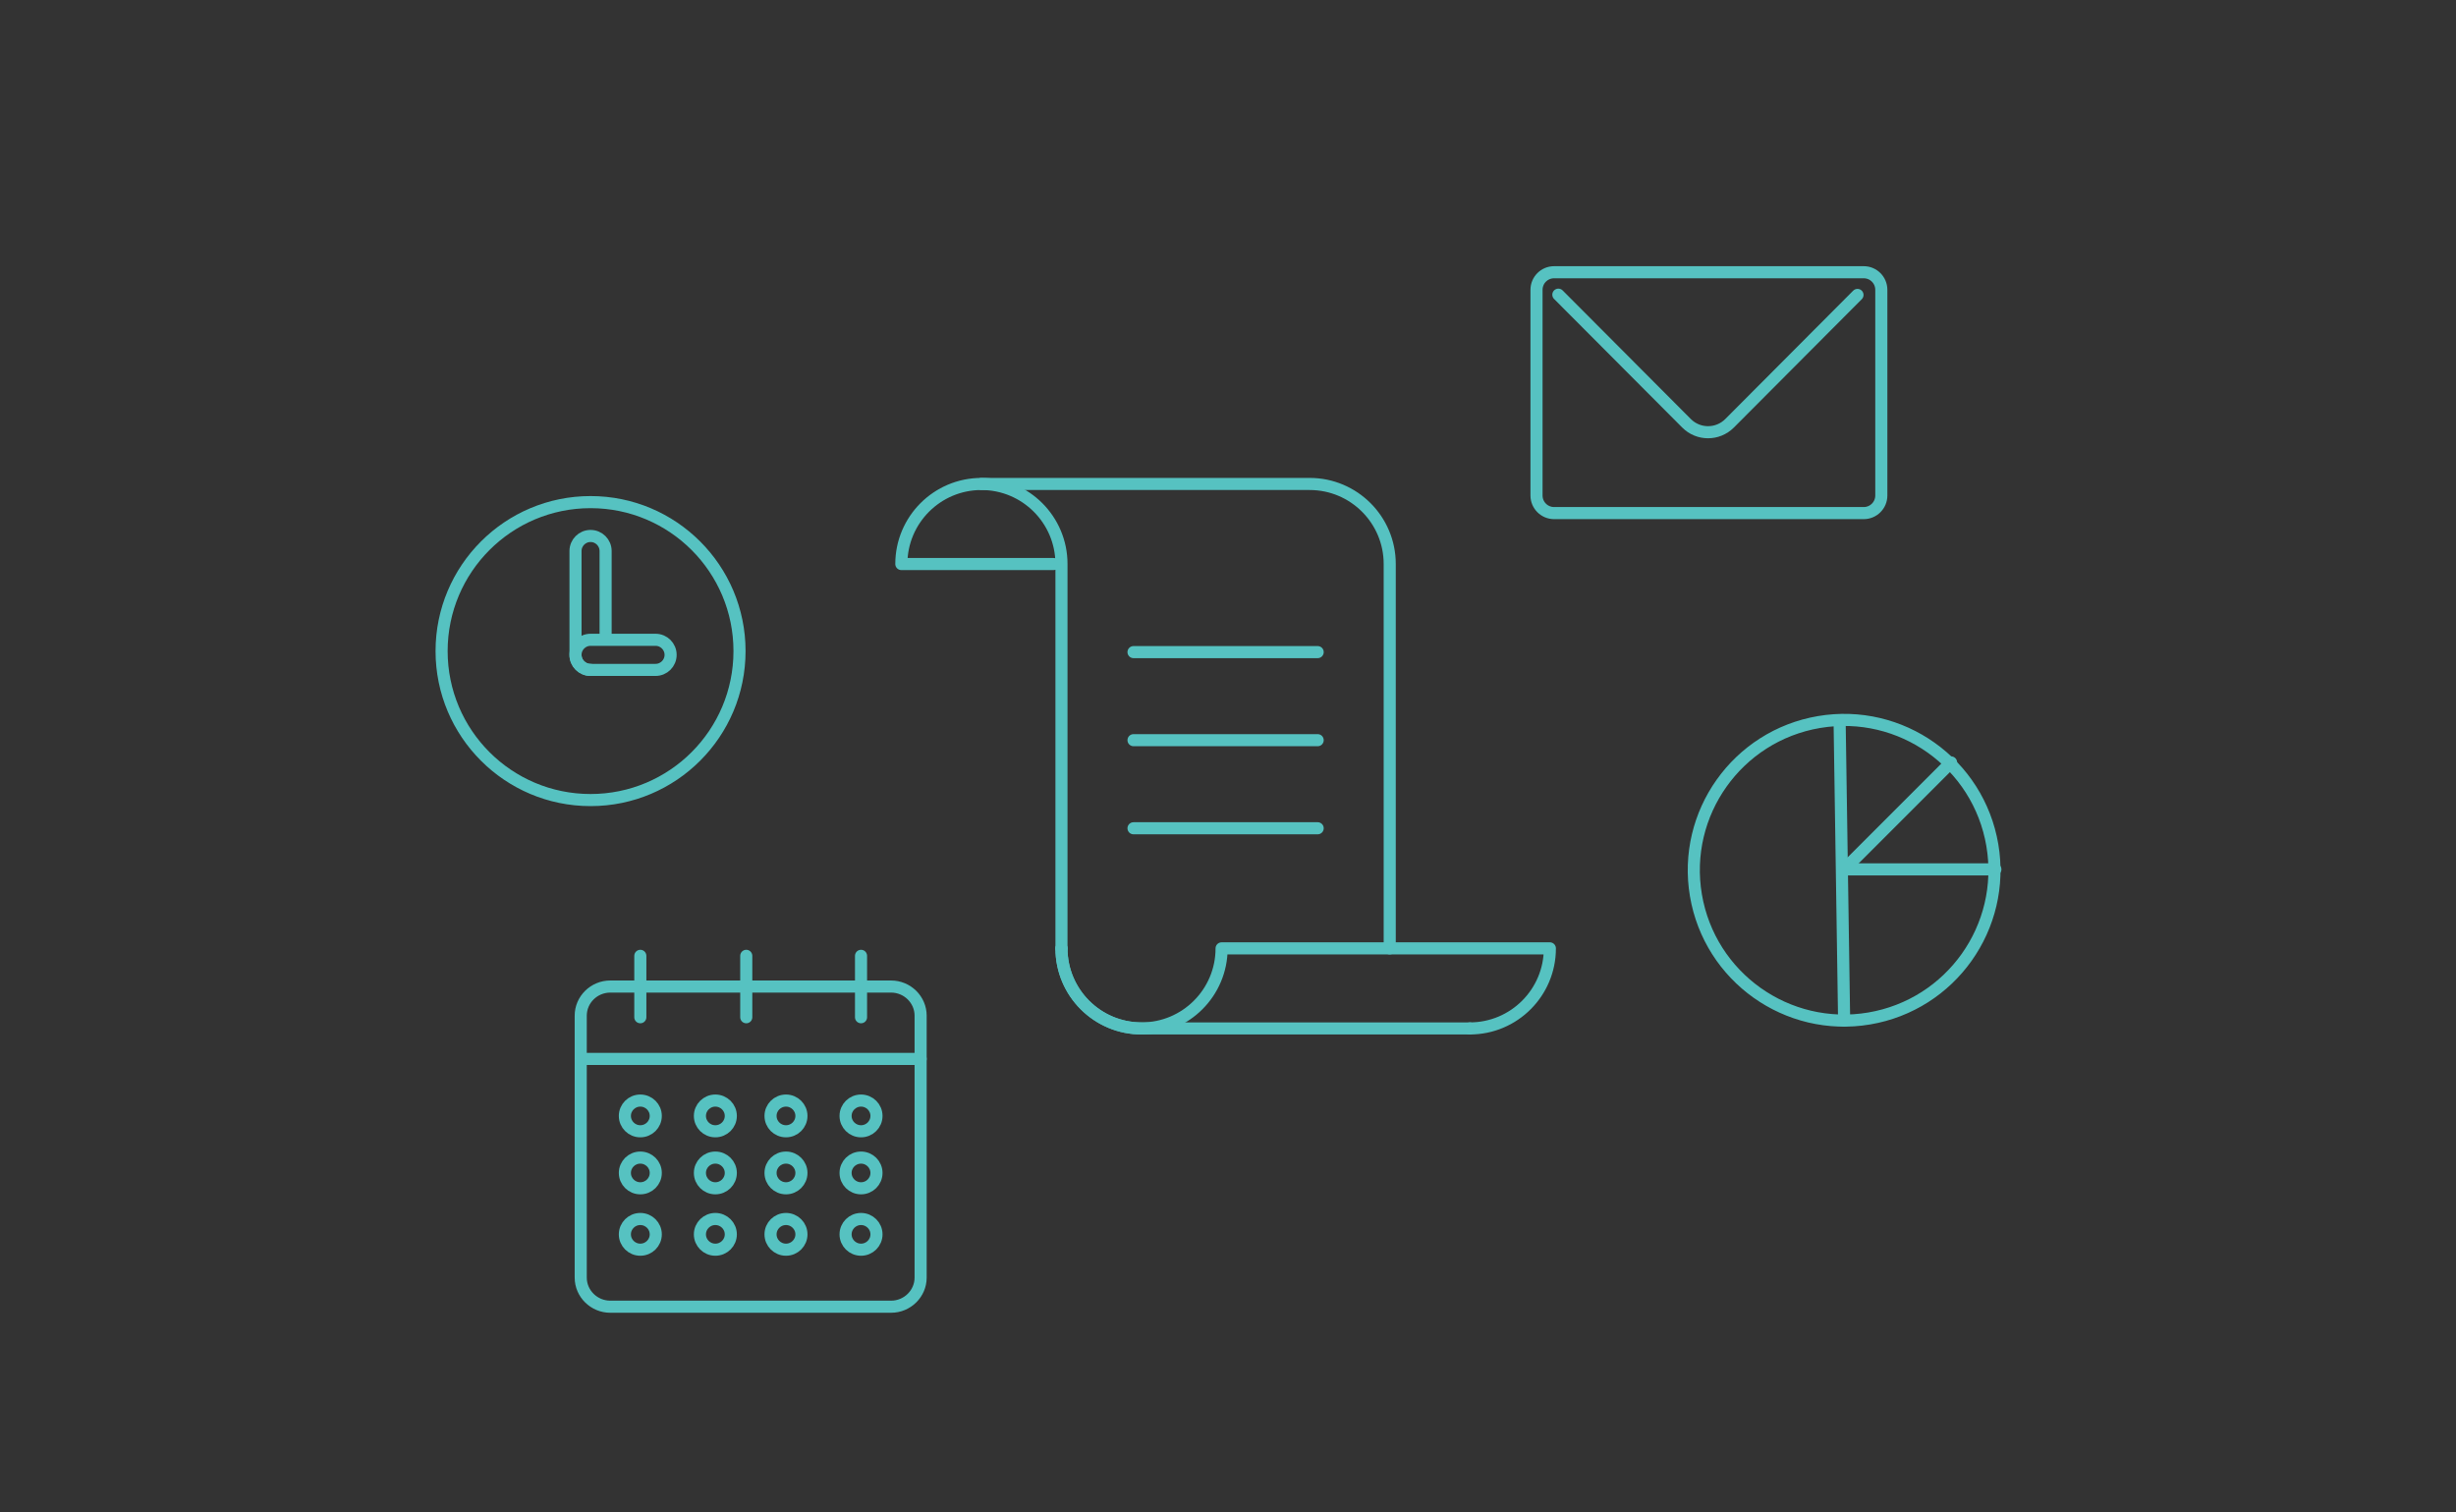 <svg xmlns="http://www.w3.org/2000/svg" xmlns:xlink="http://www.w3.org/1999/xlink" width="406px" height="250px" viewBox="0 0 406 250" version="1.1">
    <rect x="0" y="0" width="406" height="250" fill="#333333" stroke="none"/>
    <!-- Generator: sketchtool 54.1 (76490) - https://sketchapp.com -->
    <title>EB19DA35-4473-4C86-8EBE-A0E01D2678B1</title>
    <desc>Created with sketchtool.</desc>
    <g id="_Sprint-4-—-Clean-Member-Profile" stroke="none" stroke-width="1" fill="none" fill-rule="evenodd">
        <g id="2.2-Your-path-to-college-B-—-opt-2" transform="translate(-94, -1365)">
            <g id="illustration-11th-grade" transform="translate(94, 1365)">
                <rect id="bg" x="0" y="0" width="406" height="250"/>
                <g id="icon-clock" transform="translate(73, 83)">
                    <path d="M49.249,24.625 C49.249,38.225 38.225,49.25 24.625,49.25 C11.025,49.25 -2.13162821e-13,38.225 -2.13162821e-13,24.625 C-2.13162821e-13,11.025 11.025,-1.10134124e-13 24.625,-1.10134124e-13 C38.225,-1.10134124e-13 49.249,11.025 49.249,24.625 Z" id="Stroke-1" stroke="#56C2C1" stroke-width="2" stroke-linecap="round" stroke-linejoin="round"/>
                    <path xmlns="http://www.w3.org/2000/svg" d="M24.625,27.734 L24.625,27.734 C23.251,27.734 22.137,26.621 22.137,25.246 L22.137,8.084 C22.137,6.71 23.251,5.596 24.625,5.596 C25.998,5.596 27.112,6.71 27.112,8.084 L27.112,22.687" id="Stroke-3" stroke="#56C2C1" stroke-width="2" stroke-linecap="round" stroke-linejoin="round"/>
                    <path d="M22.137,25.247 L22.137,25.247 C22.137,23.873 23.251,22.759 24.624,22.759 L35.369,22.759 C36.743,22.759 37.857,23.873 37.857,25.247 C37.857,26.621 36.743,27.734 35.369,27.734 L24.624,27.734 C23.251,27.734 22.137,26.621 22.137,25.247" id="Fill-5"/>
                    <path d="M22.137,25.247 L22.137,25.247 C22.137,23.873 23.251,22.759 24.624,22.759 L35.369,22.759 C36.743,22.759 37.857,23.873 37.857,25.247 C37.857,26.621 36.743,27.734 35.369,27.734 L24.624,27.734 C23.251,27.734 22.137,26.621 22.137,25.247 Z" id="Stroke-7" stroke="#56C2C1" stroke-width="2" stroke-linecap="round" stroke-linejoin="round"/>
                </g>
                <g id="calendar" transform="translate(96, 158)" stroke="#56C2C1" stroke-linecap="round" stroke-linejoin="round" stroke-width="2">
                    <path d="M56.188,53.189 C56.188,55.835 53.989,58 51.302,58 L4.885,58 C2.198,58 0,55.835 0,53.189 L0,9.886 C0,7.24 2.198,5.075 4.885,5.075 L51.302,5.075 C53.989,5.075 56.188,7.24 56.188,9.886 L56.188,53.189 Z" id="Stroke-1"/>
                    <path d="M12.405,26.462 C12.405,27.863 11.261,29 9.85,29 C8.44,29 7.297,27.863 7.297,26.462 C7.297,25.061 8.44,23.925 9.85,23.925 C11.261,23.925 12.405,25.061 12.405,26.462 Z" id="Stroke-3"/>
                    <path d="M24.81,26.462 C24.81,27.863 23.666,29 22.255,29 C20.845,29 19.702,27.863 19.702,26.462 C19.702,25.061 20.845,23.925 22.255,23.925 C23.666,23.925 24.81,25.061 24.81,26.462 Z" id="Stroke-5"/>
                    <path d="M48.89,26.462 C48.89,27.863 47.747,29 46.336,29 C44.925,29 43.782,27.863 43.782,26.462 C43.782,25.061 44.925,23.925 46.336,23.925 C47.747,23.925 48.89,25.061 48.89,26.462 Z" id="Stroke-7"/>
                    <path d="M36.485,26.462 C36.485,27.863 35.342,29 33.931,29 C32.52,29 31.377,27.863 31.377,26.462 C31.377,25.061 32.52,23.925 33.931,23.925 C35.342,23.925 36.485,25.061 36.485,26.462 Z" id="Stroke-9"/>
                    <path d="M12.405,35.888 C12.405,37.289 11.261,38.425 9.85,38.425 C8.44,38.425 7.297,37.289 7.297,35.888 C7.297,34.486 8.44,33.35 9.85,33.35 C11.261,33.35 12.405,34.486 12.405,35.888 Z" id="Stroke-11"/>
                    <path d="M24.81,35.888 C24.81,37.289 23.666,38.425 22.255,38.425 C20.845,38.425 19.702,37.289 19.702,35.888 C19.702,34.486 20.845,33.35 22.255,33.35 C23.666,33.35 24.81,34.486 24.81,35.888 Z" id="Stroke-13"/>
                    <path d="M48.89,35.888 C48.89,37.289 47.747,38.425 46.336,38.425 C44.925,38.425 43.782,37.289 43.782,35.888 C43.782,34.486 44.925,33.35 46.336,33.35 C47.747,33.35 48.89,34.486 48.89,35.888 Z" id="Stroke-15"/>
                    <path d="M36.485,35.888 C36.485,37.289 35.342,38.425 33.931,38.425 C32.52,38.425 31.377,37.289 31.377,35.888 C31.377,34.486 32.52,33.35 33.931,33.35 C35.342,33.35 36.485,34.486 36.485,35.888 Z" id="Stroke-17"/>
                    <path d="M12.405,46.038 C12.405,47.439 11.261,48.575 9.85,48.575 C8.44,48.575 7.297,47.439 7.297,46.038 C7.297,44.637 8.44,43.5 9.85,43.5 C11.261,43.5 12.405,44.637 12.405,46.038 Z" id="Stroke-19"/>
                    <path d="M24.81,46.038 C24.81,47.439 23.666,48.575 22.255,48.575 C20.845,48.575 19.702,47.439 19.702,46.038 C19.702,44.637 20.845,43.5 22.255,43.5 C23.666,43.5 24.81,44.637 24.81,46.038 Z" id="Stroke-21"/>
                    <path d="M48.89,46.038 C48.89,47.439 47.747,48.575 46.336,48.575 C44.925,48.575 43.782,47.439 43.782,46.038 C43.782,44.637 44.925,43.5 46.336,43.5 C47.747,43.5 48.89,44.637 48.89,46.038 Z" id="Stroke-23"/>
                    <path d="M36.485,46.038 C36.485,47.439 35.342,48.575 33.931,48.575 C32.52,48.575 31.377,47.439 31.377,46.038 C31.377,44.637 32.52,43.5 33.931,43.5 C35.342,43.5 36.485,44.637 36.485,46.038 Z" id="Stroke-25"/>
                    <path d="M0,17.038 L56.188,17.038" id="Stroke-27"/>
                    <path d="M9.851,10.15 L9.851,0" id="Stroke-29"/>
                    <path d="M46.336,10.15 L46.336,0" id="Stroke-31"/>
                    <path d="M27.364,10.15 L27.364,0" id="Stroke-33"/>
                </g>
                <g id="mail" transform="translate(254, 45)" stroke="#56C2C1" stroke-linecap="round" stroke-linejoin="round" stroke-width="2">
                    <path d="M54.093,39.814 L2.906,39.814 C1.301,39.814 0,38.512 0,36.907 L0,2.906 C0,1.301 1.301,-9.30232558e-05 2.906,-9.30232558e-05 L54.093,-9.30232558e-05 C55.698,-9.30232558e-05 56.999,1.301 56.999,2.906 L56.999,36.907 C56.999,38.512 55.698,39.814 54.093,39.814 Z" id="Stroke-1"/>
                    <path d="M3.611,3.711 L24.801,24.971 C26.763,26.939 29.95,26.939 31.912,24.971 L53.06,3.752" id="Stroke-3"/>
                </g>
                <g id="list" transform="translate(149, 80)" stroke="#56C2C1" stroke-linecap="round" stroke-linejoin="round" stroke-width="2">
                    <path d="M25.147,13.235 L0,13.235 C0,5.925 5.926,0 13.235,0 C20.545,0 26.471,5.925 26.471,13.235 L26.471,76.764" id="Stroke-1"/>
                    <path d="M13.235,0 L67.5,0 C74.809,0 80.735,5.926 80.735,13.235 L80.735,76.765" id="Stroke-3"/>
                    <path d="M26.471,76.765 C26.471,84.075 32.396,90 39.706,90 L93.971,90" id="Stroke-5"/>
                    <path d="M93.971,90 C101.281,90 107.206,84.074 107.206,76.765 L52.942,76.765 C52.942,84.074 47.016,90 39.706,90 C32.396,90 26.471,84.074 26.471,76.765" id="Stroke-7"/>
                    <path d="M38.382,27.794 L68.823,27.794" id="Stroke-9"/>
                    <path d="M38.382,42.352 L68.823,42.352" id="Stroke-11"/>
                    <path d="M38.382,56.912 L68.823,56.912" id="Stroke-13"/>
                </g>
                <g id="pie-chart" transform="translate(280, 119)">
                    <path d="M28.999,49.354 C15.468,51.643 2.643,42.53 0.352,28.999 C-1.938,15.468 7.175,2.642 20.706,0.352 C34.237,-1.937 47.064,7.175 49.353,20.707 C51.643,34.238 42.53,47.064 28.999,49.354" id="Fill-1"/>
                    <path d="M28.999,49.354 C15.468,51.643 2.643,42.53 0.352,28.999 C-1.938,15.468 7.175,2.642 20.706,0.352 C34.237,-1.937 47.064,7.175 49.353,20.707 C51.643,34.238 42.53,47.064 28.999,49.354 Z" id="Stroke-3" stroke="#56C2C1" stroke-width="2" stroke-linecap="round" stroke-linejoin="round"/>
                    <path d="M24.109,0.45 L24.852,49.705" id="Fill-5" fill="#FFFFFF"/>
                    <path d="M24.109,0.45 L24.852,49.705" id="Stroke-7" stroke="#56C2C1" stroke-width="2" stroke-linecap="round" stroke-linejoin="round"/>
                    <path d="M49.853,24.706 L25.447,24.706" id="Fill-9" fill="#FFFFFF"/>
                    <path d="M49.853,24.706 L25.447,24.706" id="Stroke-11" stroke="#56C2C1" stroke-width="2" stroke-linecap="round" stroke-linejoin="round"/>
                    <path d="M42.53,7.028 L25.671,23.888" id="Fill-13" fill="#FFFFFF"/>
                    <path d="M42.53,7.028 L25.671,23.888" id="Stroke-15" stroke="#56C2C1" stroke-width="2" stroke-linecap="round" stroke-linejoin="round"/>
                </g>
            </g>
        </g>
    </g>
</svg>